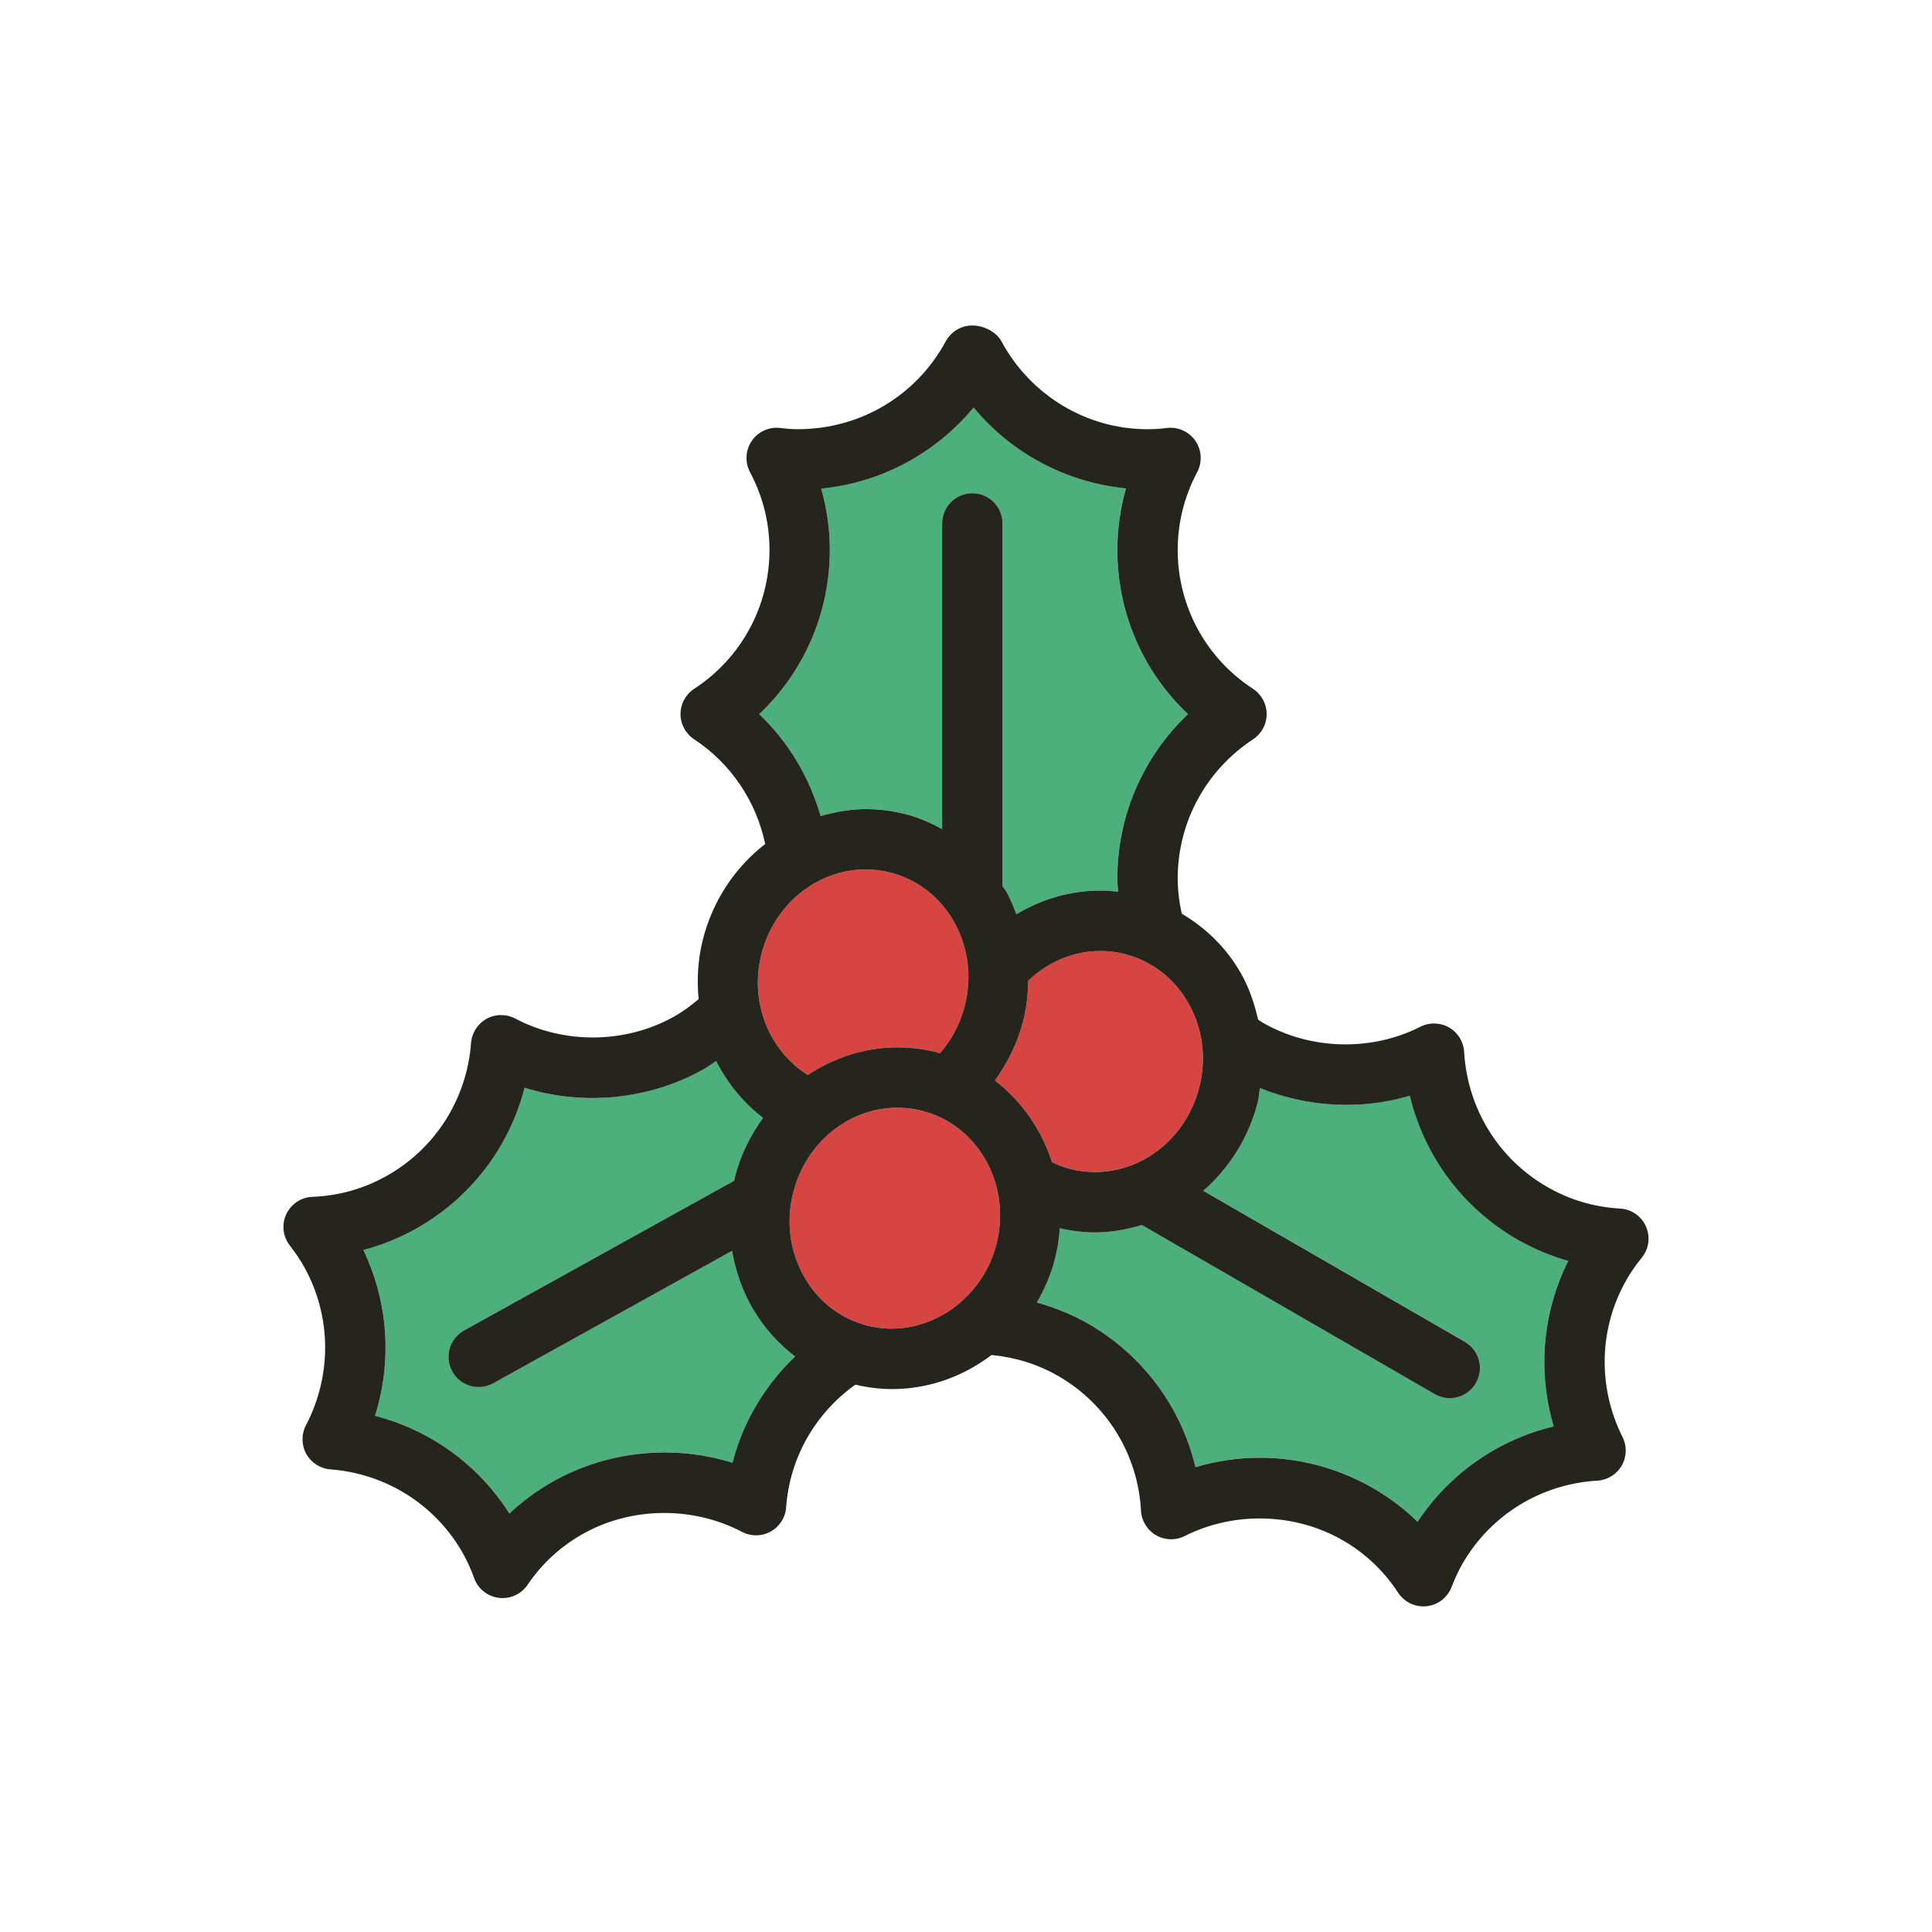 <?xml version="1.0" ?><!DOCTYPE svg  PUBLIC '-//W3C//DTD SVG 1.1//EN'  'http://www.w3.org/Graphics/SVG/1.1/DTD/svg11.dtd'><svg enable-background="new 0 0 64 64" height="64px" id="MISTLETOE" version="1.1" viewBox="0 0 64 64" width="64px" xml:space="preserve" xmlns="http://www.w3.org/2000/svg" xmlns:xlink="http://www.w3.org/1999/xlink"><g id="MISTLETOE_1_"><path d="M30.551,36.798c-0.269-0.068-0.544-0.103-0.818-0.103c-1.613,0-3.033,1.151-3.454,2.802   c-0.253,0.988-0.113,2.002,0.393,2.854c0.467,0.787,1.2,1.342,2.063,1.562c1.854,0.47,3.781-0.768,4.274-2.699   C33.509,39.253,32.406,37.272,30.551,36.798z" fill="#D64541"/><path d="M26.76,35.609c0.87-0.572,1.888-0.914,2.973-0.914c0.441,0,0.883,0.056,1.313,0.165   c0.032,0.008,0.062,0.021,0.094,0.029c0.379-0.437,0.666-0.967,0.819-1.566c0.244-0.958,0.118-1.948-0.355-2.787   c-0.465-0.824-1.212-1.403-2.103-1.63c-0.269-0.068-0.545-0.104-0.819-0.104c-1.613,0-3.034,1.153-3.456,2.803   C24.815,33.21,25.489,34.813,26.76,35.609z" fill="#D64541"/><path d="M24.951,43.372c-0.358-0.603-0.582-1.26-0.699-1.937l-7.91,4.387c-0.154,0.085-0.32,0.125-0.484,0.125   c-0.352,0-0.693-0.186-0.875-0.515c-0.268-0.483-0.093-1.092,0.39-1.36l8.952-4.963c0.009-0.036,0.008-0.072,0.017-0.107   c0.188-0.734,0.519-1.395,0.939-1.977c-0.002,0.001-0.003,0.002-0.004,0.004c-0.653-0.501-1.18-1.147-1.552-1.881   c-0.149,0.101-0.295,0.206-0.452,0.293c-1.787,0.989-3.958,1.199-5.893,0.59c-0.511,1.979-1.805,3.677-3.625,4.686   c-0.549,0.305-1.123,0.535-1.716,0.691c0.826,1.726,0.956,3.684,0.385,5.491c1.835,0.474,3.427,1.621,4.452,3.237   c0.447-0.421,0.946-0.785,1.495-1.09c1.788-0.99,3.955-1.199,5.895-0.591c0.346-1.352,1.073-2.563,2.075-3.523   C25.79,44.515,25.317,43.989,24.951,43.372z" fill="#4DAF7C"/><path d="M48.526,44.447c0.479,0.276,0.643,0.888,0.366,1.366c-0.186,0.321-0.521,0.5-0.867,0.5   c-0.17,0-0.342-0.043-0.499-0.134l-9.701-5.602c-0.498,0.151-1.018,0.247-1.557,0.247c-0.389,0-0.777-0.051-1.16-0.137   c-0.024,0.338-0.075,0.679-0.162,1.02c-0.132,0.518-0.344,0.993-0.596,1.438c0.597,0.168,1.174,0.398,1.708,0.706   c1.807,1.044,3.071,2.763,3.543,4.749c0.695-0.206,1.419-0.313,2.142-0.313c1.308,0,2.601,0.348,3.739,1.005   c0.543,0.313,1.037,0.687,1.477,1.116c1.055-1.598,2.666-2.718,4.509-3.159c-0.538-1.818-0.374-3.773,0.482-5.484   c-0.592-0.166-1.162-0.407-1.706-0.721c-1.802-1.041-3.066-2.76-3.543-4.749c-1.622,0.482-3.394,0.381-4.963-0.255   c0-0.001,0-0.003,0-0.004c-0.027,0.159-0.034,0.32-0.075,0.479c-0.301,1.179-0.95,2.182-1.803,2.929l0.001-0.001L48.526,44.447z" fill="#4DAF7C"/><path d="M32.252,13.5c-1.262,1.522-3.072,2.494-5.047,2.685c0.188,0.662,0.284,1.347,0.284,2.031   c0,2.086-0.856,4.04-2.34,5.44c0.978,0.927,1.667,2.096,2.034,3.377c0.48-0.14,0.979-0.231,1.497-0.231   c0.441,0,0.884,0.056,1.313,0.166c0.432,0.109,0.832,0.286,1.215,0.494V17.338c0-0.552,0.447-1,1-1s1,0.448,1,1v11.974   c0,0.014-0.005,0.025-0.008,0.038c0.045,0.071,0.102,0.131,0.144,0.204c0.133,0.236,0.229,0.486,0.326,0.735   c0-0.001-0.001-0.002-0.001-0.003c0.827-0.495,1.775-0.783,2.779-0.783c0.197,0,0.395,0.015,0.591,0.037   c-0.012-0.146-0.027-0.293-0.027-0.441c0-2.08,0.856-4.034,2.34-5.441c-1.483-1.4-2.34-3.354-2.34-5.44   c0-0.686,0.098-1.372,0.286-2.036C35.304,15.979,33.505,15.011,32.252,13.5z" fill="#4DAF7C"/><path d="M37.268,31.605c-0.269-0.068-0.544-0.103-0.818-0.103c-0.907,0-1.745,0.373-2.388,0.985   c-0.01,0.443-0.054,0.888-0.166,1.329c-0.188,0.733-0.519,1.393-0.938,1.975c0.889,0.682,1.545,1.631,1.892,2.706   c0.19,0.091,0.391,0.17,0.603,0.225c0.268,0.068,0.542,0.103,0.816,0.103c1.614,0,3.036-1.152,3.457-2.803   c0.244-0.958,0.118-1.948-0.355-2.786C38.905,32.412,38.158,31.833,37.268,31.605z" fill="#D64541"/><path d="M54.523,40.626c-0.152-0.343-0.483-0.57-0.858-0.591c-0.859-0.048-1.674-0.29-2.421-0.722   c-1.609-0.929-2.635-2.599-2.742-4.466c-0.02-0.337-0.207-0.642-0.5-0.81c-0.292-0.168-0.651-0.177-0.951-0.024   c-1.62,0.823-3.645,0.775-5.23-0.142c-0.05-0.029-0.095-0.064-0.144-0.095c0,0.001,0,0.003,0,0.003   c-0.121-0.528-0.293-1.046-0.564-1.527c-0.479-0.848-1.164-1.511-1.966-1.985c-0.084-0.381-0.134-0.771-0.134-1.169   c0-1.858,0.934-3.58,2.496-4.607c0.282-0.186,0.452-0.5,0.451-0.838c-0.001-0.337-0.172-0.651-0.454-0.836   c-1.562-1.018-2.493-2.737-2.493-4.601c0-0.899,0.218-1.767,0.646-2.578c0.175-0.33,0.15-0.73-0.062-1.037   c-0.213-0.307-0.575-0.469-0.949-0.423c-0.188,0.024-0.376,0.04-0.635,0.04c-2.015,0-3.869-1.115-4.839-2.911   c-0.175-0.323-0.598-0.525-0.965-0.525s-0.705,0.202-0.88,0.525c-0.97,1.795-2.824,2.911-4.903,2.911   c-0.195,0-0.383-0.016-0.572-0.04c-0.372-0.048-0.736,0.116-0.948,0.423c-0.213,0.307-0.236,0.707-0.062,1.037   c0.429,0.809,0.646,1.676,0.646,2.577c0,1.863-0.932,3.583-2.493,4.601c-0.282,0.185-0.453,0.499-0.454,0.836   c-0.001,0.338,0.169,0.652,0.451,0.838c1.234,0.812,2.057,2.064,2.354,3.468c-0.984,0.763-1.729,1.854-2.061,3.152   c-0.171,0.671-0.205,1.34-0.144,1.988c-0.264,0.223-0.541,0.427-0.84,0.592c-1.604,0.888-3.626,0.901-5.233,0.051   c-0.299-0.157-0.657-0.155-0.952,0.009c-0.295,0.163-0.488,0.464-0.514,0.8c-0.14,1.864-1.195,3.516-2.82,4.417   c-0.754,0.419-1.572,0.646-2.432,0.679c-0.375,0.014-0.71,0.236-0.869,0.576S9.37,40.963,9.6,41.259   c0.196,0.252,0.354,0.487,0.482,0.719c0.899,1.623,0.919,3.581,0.053,5.236c-0.156,0.298-0.152,0.655,0.011,0.949   c0.164,0.294,0.464,0.486,0.799,0.512c1.861,0.141,3.509,1.193,4.409,2.815c0.132,0.24,0.249,0.498,0.354,0.79   c0.128,0.354,0.444,0.605,0.817,0.651c0.041,0.005,0.083,0.008,0.123,0.008c0.329,0,0.641-0.162,0.828-0.439   c0.482-0.712,1.109-1.286,1.863-1.704c1.604-0.888,3.62-0.9,5.241-0.051c0.298,0.157,0.655,0.154,0.951-0.011   c0.295-0.164,0.487-0.466,0.511-0.803c0.118-1.646,0.969-3.118,2.293-4.063c0.4,0.095,0.809,0.147,1.218,0.147   c1.22,0,2.361-0.42,3.295-1.131c-0.001,0.001-0.001,0.001-0.002,0.002c0.786,0.076,1.53,0.304,2.212,0.697   c1.613,0.932,2.638,2.6,2.739,4.461c0.018,0.337,0.205,0.642,0.497,0.811c0.292,0.17,0.647,0.18,0.951,0.028   c1.633-0.822,3.65-0.773,5.237,0.142c0.745,0.43,1.362,1.014,1.833,1.736c0.187,0.284,0.502,0.453,0.838,0.453   c0.034,0,0.069-0.002,0.104-0.006c0.373-0.039,0.692-0.283,0.828-0.634c0.116-0.3,0.236-0.557,0.368-0.784   c0.929-1.607,2.596-2.633,4.46-2.741c0.335-0.02,0.639-0.206,0.808-0.498c0.168-0.291,0.179-0.647,0.027-0.948   c-0.837-1.67-0.783-3.626,0.146-5.233c0.13-0.227,0.292-0.46,0.494-0.711C54.625,41.367,54.677,40.969,54.523,40.626z    M25.149,23.657c1.483-1.4,2.34-3.354,2.34-5.44c0-0.685-0.097-1.37-0.284-2.031c1.975-0.191,3.785-1.163,5.047-2.685   c1.253,1.511,3.052,2.479,5.047,2.68c-0.188,0.664-0.286,1.351-0.286,2.036c0,2.086,0.856,4.04,2.34,5.44   c-1.483,1.407-2.34,3.361-2.34,5.441c0,0.148,0.016,0.295,0.027,0.441c-0.196-0.022-0.394-0.037-0.591-0.037   c-1.004,0-1.952,0.288-2.779,0.783c0,0.001,0.001,0.002,0.001,0.003c-0.098-0.249-0.193-0.499-0.326-0.735   c-0.042-0.073-0.099-0.133-0.144-0.204c0.003-0.013,0.008-0.024,0.008-0.038V17.338c0-0.552-0.447-1-1-1s-1,0.448-1,1v10.125   c-0.383-0.208-0.783-0.385-1.215-0.494c-0.43-0.11-0.872-0.166-1.313-0.166c-0.518,0-1.017,0.092-1.497,0.231   C26.816,25.753,26.127,24.584,25.149,23.657z M25.225,31.605c0.422-1.649,1.843-2.803,3.456-2.803c0.274,0,0.551,0.035,0.819,0.104   c0.891,0.227,1.638,0.806,2.103,1.63c0.474,0.839,0.6,1.829,0.355,2.787c-0.153,0.6-0.44,1.13-0.819,1.566   c-0.032-0.009-0.062-0.021-0.094-0.029c-0.43-0.109-0.871-0.165-1.313-0.165c-1.085,0-2.103,0.342-2.973,0.914   C25.489,34.813,24.815,33.21,25.225,31.605z M24.265,48.456c-1.939-0.608-4.106-0.399-5.895,0.591   c-0.549,0.305-1.048,0.669-1.495,1.09c-1.025-1.616-2.617-2.764-4.452-3.237c0.57-1.808,0.44-3.766-0.385-5.491   c0.594-0.156,1.167-0.387,1.716-0.691c1.82-1.009,3.115-2.706,3.625-4.686c1.935,0.609,4.105,0.399,5.893-0.59   c0.157-0.087,0.303-0.192,0.452-0.293c0.372,0.733,0.898,1.38,1.552,1.881c0.001-0.002,0.002-0.003,0.004-0.004   c-0.421,0.582-0.752,1.242-0.939,1.977c-0.009,0.035-0.008,0.071-0.017,0.107l-8.952,4.963c-0.483,0.269-0.658,0.877-0.39,1.36   c0.183,0.329,0.523,0.515,0.875,0.515c0.164,0,0.33-0.04,0.484-0.125l7.91-4.387c0.117,0.677,0.341,1.334,0.699,1.937   c0.366,0.617,0.839,1.143,1.389,1.561C25.338,45.893,24.61,47.104,24.265,48.456z M33.009,41.214   c-0.493,1.932-2.42,3.169-4.274,2.699c-0.863-0.22-1.597-0.774-2.063-1.562c-0.506-0.853-0.646-1.866-0.393-2.854   c0.421-1.65,1.841-2.802,3.454-2.802c0.274,0,0.55,0.034,0.818,0.103C32.406,37.272,33.509,39.253,33.009,41.214z M32.958,35.792   c0.419-0.582,0.75-1.241,0.938-1.975c0.112-0.441,0.156-0.886,0.166-1.329c0.643-0.612,1.48-0.985,2.388-0.985   c0.274,0,0.55,0.034,0.818,0.103c0.891,0.228,1.638,0.807,2.103,1.631c0.474,0.838,0.6,1.828,0.355,2.786   c-0.421,1.65-1.843,2.803-3.457,2.803c-0.274,0-0.549-0.034-0.816-0.103c-0.212-0.055-0.412-0.134-0.603-0.225   C34.503,37.423,33.847,36.474,32.958,35.792z M51.468,47.251c-1.843,0.441-3.454,1.562-4.509,3.159   c-0.439-0.43-0.934-0.803-1.477-1.116c-1.139-0.657-2.432-1.005-3.739-1.005c-0.723,0-1.446,0.106-2.142,0.313   c-0.472-1.986-1.736-3.705-3.543-4.749c-0.534-0.308-1.111-0.538-1.708-0.706c0.252-0.445,0.464-0.921,0.596-1.438   c0.087-0.341,0.138-0.682,0.162-1.02c0.383,0.086,0.771,0.137,1.16,0.137c0.539,0,1.059-0.096,1.557-0.247l9.701,5.602   c0.157,0.091,0.329,0.134,0.499,0.134c0.346,0,0.682-0.179,0.867-0.5c0.276-0.479,0.112-1.09-0.366-1.366l-8.665-5.003   l-0.001,0.001c0.853-0.747,1.502-1.75,1.803-2.929c0.041-0.158,0.048-0.319,0.075-0.479c0,0.001,0,0.003,0,0.004   c1.569,0.636,3.341,0.737,4.963,0.255c0.477,1.989,1.741,3.708,3.543,4.749c0.544,0.313,1.114,0.555,1.706,0.721   C51.094,43.478,50.93,45.433,51.468,47.251z" fill="#26251D"/></g></svg>